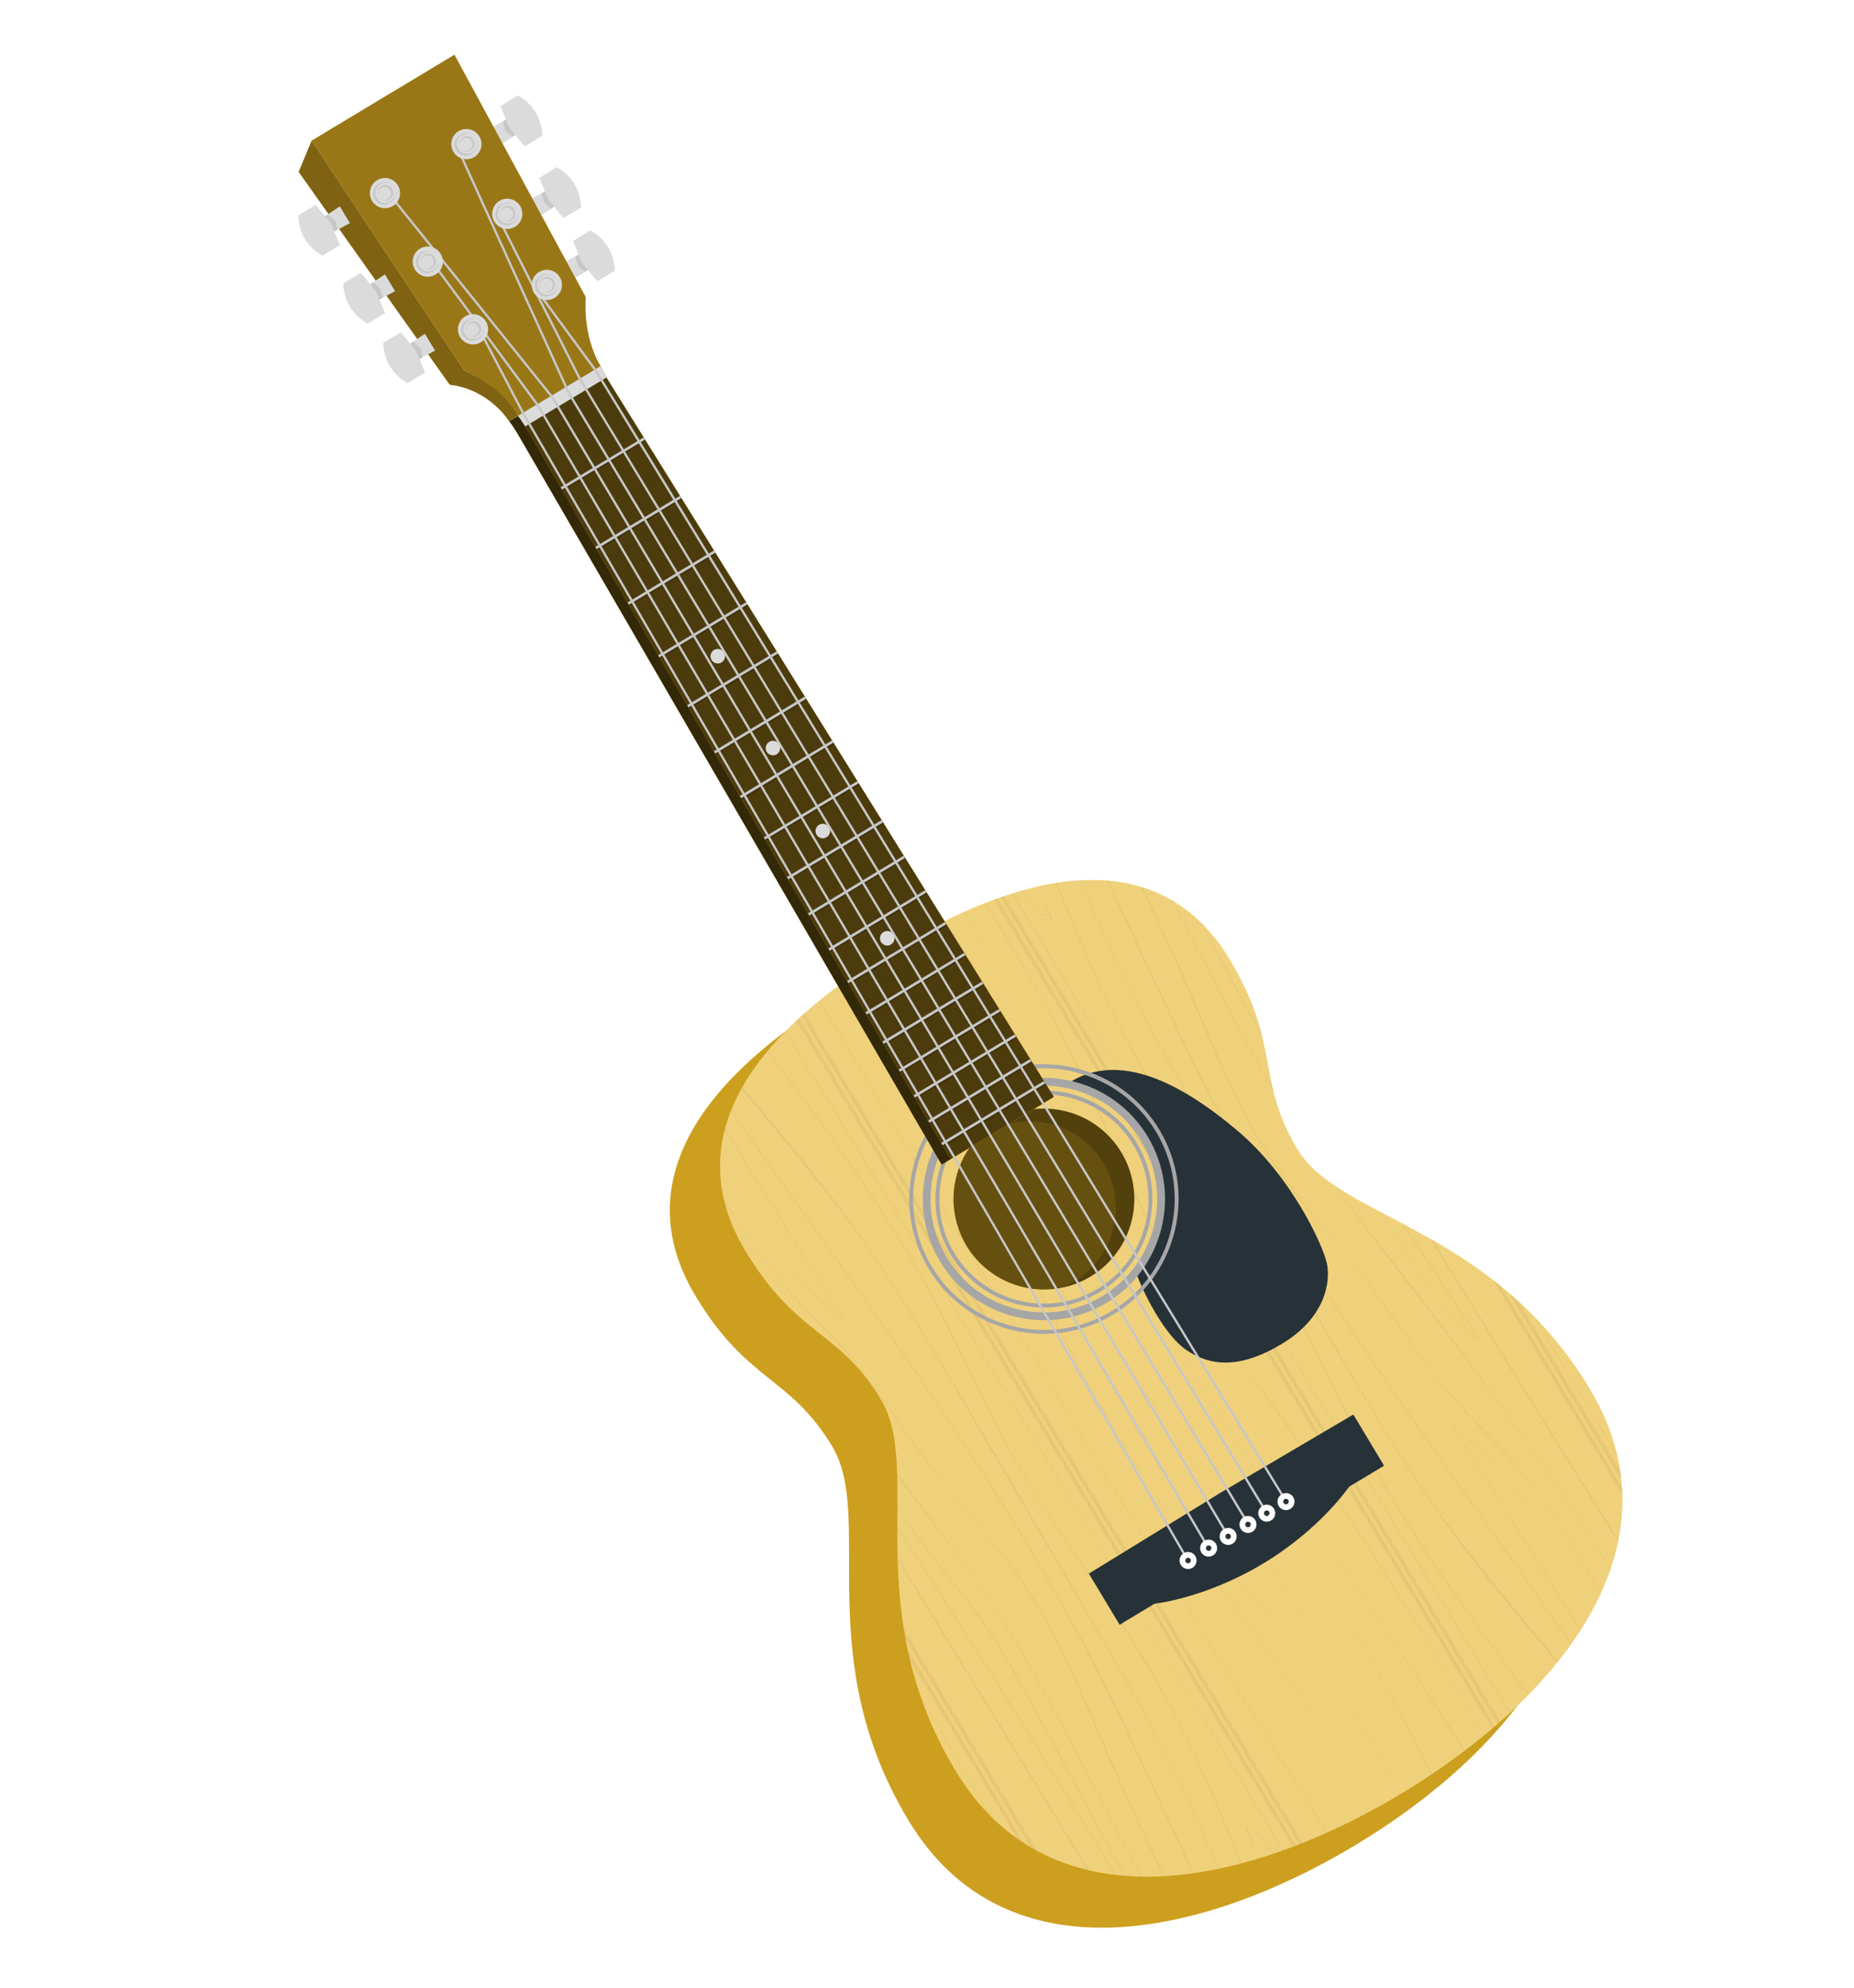 <?xml version="1.0" encoding="UTF-8"?> <svg xmlns="http://www.w3.org/2000/svg" width="434" height="465" viewBox="0 0 434 465" fill="none"> <g filter="url(#filter0_d_521_5013)"> <path d="M361.111 329.519C383.917 367.448 352.575 403.431 317.238 424.671C281.902 445.912 235.427 456.718 212.621 418.79C189.582 380.471 204.793 347.965 194.823 331.39C184.854 314.806 175.055 316.534 162.797 296.139C149.594 274.175 156.979 249.52 197.339 225.257C237.699 200.993 262.946 206.034 276.15 227.99C288.408 248.385 282.287 256.222 292.265 272.808C302.235 289.383 338.072 291.201 361.111 329.519Z" fill="#FFC727"></path> <path opacity="0.2" d="M361.111 329.519C383.917 367.448 352.575 403.431 317.238 424.671C281.902 445.912 235.427 456.718 212.621 418.79C189.582 380.471 204.793 347.965 194.823 331.39C184.854 314.806 175.055 316.534 162.797 296.139C149.594 274.175 156.979 249.52 197.339 225.257C237.699 200.993 262.946 206.034 276.15 227.99C288.408 248.385 282.287 256.222 292.265 272.808C302.235 289.383 338.072 291.201 361.111 329.519Z" fill="black"></path> <path d="M372.144 317.928C394.738 355.509 363.327 391.367 327.989 412.616C292.652 433.857 246.248 444.78 223.654 407.199C200.835 369.239 216.136 336.89 206.258 320.463C196.382 304.027 186.604 305.788 174.458 285.582C161.374 263.826 168.845 239.3 209.215 215.038C249.575 190.775 274.736 195.679 287.82 217.434C299.966 237.64 293.833 245.447 303.709 261.883C313.578 278.308 349.325 279.969 372.144 317.928Z" fill="#FFC727"></path> <path opacity="0.1" d="M372.144 317.928C394.738 355.509 363.327 391.367 327.989 412.616C292.652 433.857 246.248 444.78 223.654 407.199C200.835 369.239 216.136 336.89 206.258 320.463C196.382 304.027 186.604 305.788 174.458 285.582C161.374 263.826 168.845 239.3 209.215 215.038C249.575 190.775 274.736 195.679 287.82 217.434C299.966 237.64 293.833 245.447 303.709 261.883C313.578 278.308 349.325 279.969 372.144 317.928Z" fill="black"></path> <path opacity="0.4" d="M372.144 317.928C394.738 355.509 363.327 391.367 327.989 412.616C292.652 433.857 246.248 444.78 223.654 407.199C200.835 369.239 216.136 336.89 206.258 320.463C196.382 304.027 186.604 305.788 174.458 285.582C161.374 263.826 168.845 239.3 209.215 215.038C249.575 190.775 274.736 195.679 287.82 217.434C299.966 237.64 293.833 245.447 303.709 261.883C313.578 278.308 349.325 279.969 372.144 317.928Z" fill="white"></path> <g opacity="0.05"> <path d="M212.464 378.863L239.693 424.161C239.136 423.812 238.593 423.446 238.054 423.054L213.051 381.462C212.846 380.594 212.65 379.728 212.464 378.863Z" fill="black"></path> <path d="M211.597 374.145L242.743 425.96C242.236 425.695 241.748 425.424 241.266 425.126L211.985 376.425C211.844 375.663 211.711 374.902 211.597 374.145Z" fill="black"></path> <path d="M187.027 231.23L303.365 424.745C303.102 424.852 302.841 424.951 302.571 425.048L186.404 231.808C186.608 231.615 186.813 231.421 187.027 231.23Z" fill="black"></path> <path d="M188.292 230.078L304.954 424.13C304.692 424.237 304.43 424.336 304.168 424.443L187.668 230.655C187.873 230.462 188.087 230.271 188.292 230.078Z" fill="black"></path> <path d="M233.496 203.191L349.917 396.852C349.705 397.035 349.481 397.234 349.261 397.405L232.686 203.481C232.947 203.383 233.228 203.279 233.496 203.191Z" fill="black"></path> <path d="M235.114 202.621L351.206 395.725C350.994 395.908 350.769 396.106 350.557 396.289L234.306 202.902C234.574 202.814 234.844 202.718 235.114 202.621Z" fill="black"></path> <path d="M351.367 293.931L379.674 341.02C379.721 341.596 379.749 342.179 379.756 342.767L349.489 292.424C350.12 292.918 350.742 293.41 351.367 293.931Z" fill="black"></path> <path d="M355.421 297.422L379.27 337.088C379.371 337.769 379.46 338.465 379.515 339.146L353.306 295.553C354.009 296.154 354.718 296.775 355.421 297.422Z" fill="black"></path> <path d="M215.391 389.492C217.422 392.956 219.454 396.41 221.485 399.874C225.033 405.939 228.581 412.003 232.12 418.066C231.972 417.917 231.821 417.785 231.684 417.628C226.349 408.473 221.003 399.334 215.638 390.191C215.55 389.97 215.457 389.728 215.391 389.492Z" fill="black"></path> <path d="M254.973 430.536C254.812 430.505 254.652 430.465 254.483 430.423C239.733 406.308 224.975 382.181 210.161 358.1C210.151 357.865 210.142 357.622 210.14 357.389C216.992 368.522 223.825 379.651 230.655 390.798C238.764 404.045 246.882 417.293 254.973 430.536Z" fill="black"></path> <path d="M300.476 425.827C300.415 425.852 300.344 425.885 300.276 425.9C272.003 378.921 243.529 332.07 214.974 285.25C204.608 268.264 194.23 251.293 183.791 234.349C183.836 234.311 183.882 234.264 183.927 234.226C212.362 280.362 240.462 326.694 268.508 373.062C279.166 390.654 289.878 408.209 300.476 425.827Z" fill="black"></path> <path d="M238.536 335.898C246.231 349.12 255.329 361.441 263.638 374.279C271.8 386.866 278.505 400.055 284.401 413.824C286.535 418.825 288.608 423.851 290.708 428.882C290.619 428.911 290.542 428.925 290.462 428.956C287.052 420.777 283.711 412.574 280.034 404.53C273.531 390.337 265.455 377.208 256.712 364.305C248.068 351.513 239.372 338.796 232.376 324.992C225.61 311.632 219.515 297.983 211.777 285.125C202.074 269.048 190.925 253.949 179.632 238.97C179.671 238.913 179.717 238.866 179.765 238.81C193.483 256.993 207.005 275.37 217.922 295.386C225.173 308.69 230.913 322.782 238.536 335.898Z" fill="black"></path> <path d="M239.806 380.521C247.653 393.968 254.593 407.92 261.826 421.704C263.629 425.143 265.442 428.574 267.275 431.999C267.191 432.001 267.116 432.005 267.035 431.99C263.484 425.31 259.977 418.602 256.489 411.888C249.471 398.34 242.487 384.761 234.324 371.84C226.978 360.183 218.514 349.307 210.044 338.457C210.038 338.251 210.031 338.045 210.022 337.848C220.63 351.604 231.043 365.501 239.806 380.521Z" fill="black"></path> <path d="M292.154 420.96C292.867 423.247 293.683 425.527 294.55 427.789C294.619 427.96 294.681 428.121 294.75 428.293C294.681 428.121 294.619 427.96 294.541 427.787C293.635 425.537 292.707 423.301 291.759 421.079C291.657 420.836 292.075 420.693 292.154 420.96Z" fill="black"></path> <path d="M297.195 425.125L298.103 426.641C298.06 426.67 298.003 426.678 297.964 426.689C297.453 425.817 296.932 424.944 296.387 424.104C295.751 423.106 294.121 421.284 292.898 422.509C292.817 422.586 292.7 422.471 292.77 422.4C294.491 420.666 296.49 423.956 297.195 425.125Z" fill="black"></path> <path d="M241.526 399.524C231.256 382.957 220.744 366.538 210.071 350.227C210.065 350.356 210.069 350.478 210.072 350.609C214.841 357.915 219.581 365.233 224.274 372.599C234.861 389.163 245.278 405.833 255.467 422.627C257.274 425.61 259.101 428.588 260.907 431.57C260.97 431.583 261.035 431.586 261.09 431.587C259.803 429.431 258.516 427.274 257.219 425.125C252.028 416.574 246.799 408.035 241.526 399.524ZM228.176 369.601C225.19 365.637 222.014 361.84 218.953 357.927C215.927 354.076 213.122 350.09 210.506 345.946C210.363 345.723 210.229 345.502 210.088 345.27C210.081 345.352 210.084 345.436 210.084 345.529C212.104 348.758 214.189 351.944 216.464 355.008C219.385 358.922 222.502 362.689 225.511 366.527C228.55 370.409 231.414 374.378 233.993 378.57C236.604 382.788 238.964 387.144 241.333 391.51C248.568 404.942 255.806 418.365 263.054 431.78C263.126 431.794 263.218 431.802 263.3 431.809C256.875 419.865 250.443 407.91 244.011 395.955C239.146 386.928 234.369 377.824 228.176 369.601Z" fill="black"></path> <path d="M247.042 375.869C253.915 389.351 259.313 403.573 265.662 417.308C267.923 422.184 270.231 427.051 272.583 431.889C272.497 431.9 272.404 431.901 272.318 431.912C268.462 423.973 264.719 415.972 261.11 407.913C254.834 393.894 249.493 379.181 241.199 366.168C233.168 353.579 222.423 342.942 213.817 330.726C209.587 324.724 205.52 318.597 200.912 312.867C196.117 306.897 190.604 301.607 185.426 295.981C179.278 289.303 174.253 281.873 169.597 274.171C169.558 273.986 169.507 273.818 169.475 273.645C172.635 278.973 175.982 284.199 179.804 289.088C184.538 295.13 190.094 300.438 195.31 306.061C204.965 316.46 212.107 328.739 220.895 339.817C225.481 345.617 230.425 351.151 234.977 356.981C239.605 362.901 243.626 369.169 247.042 375.869Z" fill="black"></path> <path d="M261.791 382.737C269.412 395.955 276.342 409.43 282.418 423.419L285.345 430.146C285.277 430.161 285.218 430.178 285.15 430.192C282.975 425.165 280.796 420.156 278.537 415.177C271.95 400.698 264.045 386.923 255.997 373.214C248.045 359.635 240.079 346.081 232.125 332.511C224.329 319.185 216.694 305.75 208.339 292.764C198.019 276.745 185.645 262.349 173.55 247.719C173.61 247.6 173.67 247.481 173.748 247.366C178.74 253.328 183.775 259.261 188.669 265.297C198.294 277.152 206.902 289.647 214.824 302.709C230.857 329.148 246.354 355.958 261.791 382.737Z" fill="black"></path> <path d="M252.174 374.55C262.116 393.009 270.555 412.211 279.459 431.177C279.371 431.198 279.266 431.215 279.162 431.222C268.552 408.753 258.603 385.993 246.254 364.379C231.581 338.706 214.662 314.395 197.556 290.281C188.715 277.833 179.809 265.438 171.109 252.887C171.125 252.806 171.167 252.73 171.201 252.653C182.269 268.603 193.661 284.326 204.849 300.186C221.757 324.216 238.225 348.644 252.174 374.55Z" fill="black"></path> <path d="M170.279 258.005C170.095 257.709 169.911 257.404 169.716 257.115C169.69 257.203 169.672 257.293 169.648 257.372C170.956 259.467 172.273 261.564 173.574 263.649C178.433 271.409 183.292 279.17 188.143 286.92C190.569 290.795 193.002 294.68 195.428 298.555C196.004 299.476 196.58 300.397 197.164 301.329C197.298 301.55 198.067 302.434 197.343 301.847C196.876 301.469 196.409 301.09 195.964 300.697C194.397 299.361 192.888 297.972 191.434 296.537C182.167 287.358 174.871 276.26 168.584 264.761C168.586 264.799 168.572 264.824 168.585 264.854C174.016 274.615 179.93 284.096 187.401 292.454C190.613 296.062 194.116 299.419 197.877 302.453C197.933 302.501 198.02 302.434 197.977 302.37C188.741 287.584 179.515 272.791 170.279 258.005Z" fill="black"></path> <path d="M367.625 315.063C371.23 321.073 374.846 327.077 378.463 333.071C378.513 333.248 378.554 333.424 378.594 333.599C371.993 322.663 365.425 311.706 358.883 300.754C359.038 300.914 359.193 301.074 359.358 301.236C362.097 305.851 364.864 310.462 367.625 315.063Z" fill="black"></path> <path d="M303.614 329.584C319.023 352.17 333.571 375.362 347.516 398.876C347.493 398.899 347.472 398.913 347.441 398.926C335.271 378.511 322.594 358.407 309.466 338.616C301.144 326.082 292.251 314.053 283.288 302C278.996 296.22 274.888 290.308 271.386 284C267.807 277.567 264.776 270.848 261.856 264.085C256.025 250.655 250.042 237.437 242.764 224.705C238.827 217.811 234.708 211.04 230.538 204.288C230.61 204.255 230.689 204.233 230.76 204.2C240.737 220.358 250.244 236.778 257.84 254.226C263.765 267.795 269.332 281.482 277.684 293.807C285.949 306.004 295.306 317.416 303.614 329.584Z" fill="black"></path> <path d="M310.733 421.68C310.672 421.706 310.631 421.725 310.579 421.753C298.151 401.948 285.818 382.088 273.537 362.2C245.892 317.417 218.636 272.402 191.75 227.161C191.787 227.113 191.839 227.085 191.885 227.038C201.781 243.711 211.721 260.345 221.724 276.945C250.955 325.468 280.645 373.689 310.733 421.68Z" fill="black"></path> <path d="M302.639 387.142C309.314 396.677 315.068 406.649 320.393 416.91C320.36 416.941 320.331 416.944 320.309 416.959C316.632 409.78 312.751 402.692 308.361 395.879C299.972 382.876 290.304 370.762 281.18 358.287C262.771 333.158 247.613 306.042 235.363 277.41C227.949 260.082 221.137 242.33 212.717 225.439C219.683 239.303 225.641 253.716 231.634 268.137C243.552 296.75 257.469 324.177 275.198 349.686C284.025 362.401 293.75 374.461 302.639 387.142Z" fill="black"></path> <path d="M207.719 215.939C209.443 219.064 211.1 222.242 212.706 225.446C211.099 222.251 209.432 219.072 207.708 215.946C207.708 215.946 207.717 215.948 207.719 215.939Z" fill="black"></path> <path d="M272.624 302.662C280.123 315.837 288.455 328.512 296.673 341.24C310.658 362.862 323.663 385.03 335.248 407.995C335.193 408.04 335.13 408.075 335.077 408.111C325.322 388.776 314.749 369.879 303.135 351.544C294.94 338.597 286.392 325.889 278.449 312.796C270.554 299.786 263.492 286.323 256.621 272.738C249.763 259.184 243.038 245.562 235.619 232.309C231.066 224.171 226.188 216.267 221.023 208.55C221.066 208.521 221.098 208.499 221.146 208.49C224.345 213.23 227.433 218.062 230.366 222.974C238.073 235.892 244.907 249.283 251.681 262.7C258.472 276.12 265.181 289.581 272.624 302.662Z" fill="black"></path> <path d="M299.719 337.274C313.892 359.174 328.966 380.458 342.926 402.503C342.87 402.548 342.804 402.601 342.751 402.637C330.73 383.665 318.053 365.153 305.591 346.44C275.731 301.611 251.769 253.37 225.625 206.355C225.647 206.34 225.686 206.329 225.716 206.316C235.546 224.009 245.057 241.901 254.69 259.695C268.917 285.99 283.467 312.161 299.719 337.274Z" fill="black"></path> <path d="M243.316 263.215C249.705 276.595 256.401 289.737 264.064 302.45C271.771 315.275 279.596 328.02 287.175 340.922C301.08 364.651 314.519 388.662 327.673 412.805L327.59 412.854C316.154 391.863 304.509 370.991 292.531 350.305C285.002 337.329 277.329 324.427 269.524 311.63C261.779 298.956 254.365 286.207 247.839 272.857C241.472 259.844 235.548 246.61 228.548 233.931C224.348 226.326 219.687 218.985 214.759 211.825L214.886 211.747C217.832 216.011 220.67 220.357 223.381 224.78C230.901 237.122 237.099 250.195 243.316 263.215Z" fill="black"></path> <path d="M240.158 268.675C243.311 275.873 246.903 282.914 250.599 289.854C254.238 296.7 258.174 303.361 262.411 309.857C270.728 322.604 279.851 334.845 287.278 348.155C291.336 355.436 294.839 363.037 297.329 371.01C297.348 371.06 297.276 371.093 297.246 371.059C291.612 365.671 286.916 359.431 282.482 353.037C277.874 346.386 273.457 339.614 269.221 332.728C260.726 318.923 252.969 304.674 245.992 290.045C244.018 285.903 242.106 281.728 240.255 277.526C239.944 276.824 236.493 270.303 239.472 270.59C239.555 270.596 239.55 270.716 239.467 270.71C239.148 270.676 238.637 271.108 238.524 271.356C238.416 271.577 238.393 271.889 238.393 272.131C238.385 272.651 238.509 273.122 238.695 273.604C239.074 274.58 239.514 275.531 239.934 276.487C240.708 278.265 241.494 280.027 242.298 281.793C243.864 285.25 245.479 288.699 247.128 292.116C250.466 299.025 253.98 305.846 257.66 312.579C265.056 326.097 273.138 339.245 281.863 351.95C286.18 358.228 290.708 364.426 296.119 369.808C296.204 369.899 296.948 370.722 297.019 370.69C297.233 370.591 296.852 369.82 296.793 369.641C296.512 368.786 296.219 367.938 295.918 367.089C295.247 365.21 294.525 363.358 293.744 361.522C292.302 358.098 290.686 354.752 288.956 351.467C282.012 338.306 273.216 326.258 264.971 313.906C260.774 307.633 256.747 301.252 253.056 294.676C249.274 287.942 245.774 281.049 242.396 274.105C241.543 272.349 240.689 270.601 239.805 268.867C239.681 268.638 240.054 268.44 240.158 268.675Z" fill="black"></path> <path d="M203.266 218.756C207.816 226.96 211.939 235.397 215.826 243.901C219.235 251.316 222.463 258.799 225.699 266.284C225.718 266.334 225.671 266.381 225.623 266.343C223.226 264.149 221.343 261.515 219.62 258.771C217.723 255.771 215.921 252.715 214.076 249.687C210.319 243.498 206.572 237.311 202.824 231.124C201.109 228.289 199.384 225.462 197.669 222.627C197.693 222.604 197.703 222.597 197.735 222.575C202.616 230.609 207.52 238.621 212.389 246.662C214.258 249.76 216.135 252.859 218.006 255.947C219.831 258.933 221.627 261.97 223.991 264.576C224.236 264.847 225.189 266.036 225.457 265.948C225.428 265.952 224.512 263.755 224.418 263.57L222.184 258.41C220.737 255.106 219.29 251.801 217.814 248.501C213.297 238.442 208.547 228.478 203.186 218.834C203.211 218.801 203.252 218.781 203.266 218.756Z" fill="black"></path> <path d="M378.845 353.223C378.821 353.395 378.787 353.574 378.743 353.752C364.015 330.143 349.354 306.483 334.754 282.787C334.965 282.902 335.174 283.026 335.391 283.152C343.989 297.098 352.598 311.037 361.229 324.952C367.082 334.365 372.957 343.802 378.845 353.223Z" fill="black"></path> <path d="M353.554 393.59C353.516 393.639 353.47 393.686 353.418 393.713C325.247 347.991 297.412 302.073 269.617 256.136C258.698 238.112 247.725 220.124 236.86 202.064C236.92 202.038 236.999 202.016 237.067 202.001C265.599 249.422 294.343 296.706 323.15 343.956C333.255 360.511 343.388 377.061 353.554 393.59Z" fill="black"></path> <path d="M326.375 344.078C335.886 359.848 346.788 374.685 357.875 389.382C357.834 389.448 357.781 389.484 357.724 389.538C344.231 371.632 330.964 353.527 320.212 333.813C312.961 320.509 307.221 306.417 299.59 293.3C291.902 280.088 282.797 267.757 274.488 254.918C266.333 242.342 259.62 229.142 253.724 215.373C251.488 210.13 249.313 204.86 247.12 199.588C247.199 199.566 247.285 199.554 247.371 199.543C250.884 207.956 254.31 216.389 258.11 224.671C264.601 238.871 272.688 251.993 281.423 264.895C290.075 277.688 298.762 290.403 305.758 304.208C312.531 317.578 318.618 331.225 326.375 344.078Z" fill="black"></path> <path d="M281.635 217.318C286.906 227.476 292.154 237.657 297.891 247.57C297.937 247.765 297.992 247.962 298.035 248.175C290.306 234.89 283.444 221.111 276.307 207.503C275.628 206.2 274.94 204.894 274.241 203.596C274.349 203.663 274.452 203.711 274.549 203.785C276.94 208.277 279.289 212.789 281.635 217.318Z" fill="black"></path> <path d="M377.044 359.901C377.028 359.982 377.006 360.052 376.977 360.102C369.065 347.573 360.79 335.281 352.203 323.208C339.431 305.283 325.194 288.34 312.454 270.393C312.56 270.469 312.668 270.536 312.784 270.614C318.538 278.604 324.65 286.336 330.706 294.114C340.199 306.315 349.393 318.766 358.201 331.477C364.693 340.809 370.968 350.295 377.044 359.901Z" fill="black"></path> <path d="M246.376 208.118C245.349 205.723 244.362 203.318 243.394 200.906C244.34 203.332 245.219 205.773 245.99 208.239C246.061 208.495 246.48 208.352 246.376 208.118Z" fill="black"></path> <path d="M243.173 200.361C243.25 200.543 243.315 200.733 243.392 200.915C243.315 200.733 243.241 200.542 243.164 200.359L243.173 200.361Z" fill="black"></path> <path d="M245.358 206.787C243.645 208.522 241.645 205.241 240.941 204.063C240.392 203.147 239.841 202.241 239.301 201.326C239.349 201.317 239.399 201.299 239.457 201.291C240.216 202.564 240.945 203.85 241.756 205.095C242.394 206.084 244.025 207.907 245.239 206.68C245.317 206.611 245.434 206.727 245.358 206.787Z" fill="black"></path> <path d="M328.636 279.427C328.494 279.344 328.357 279.28 328.231 279.209C328.505 279.625 328.785 280.051 329.059 280.467C334.554 288.835 340.018 297.224 345.674 305.483C346.315 306.407 345.396 305.476 345.036 305.22C344.58 304.881 344.143 304.545 343.701 304.18C342.872 303.508 342.07 302.795 341.31 302.053C339.647 300.447 338.119 298.672 336.703 296.845C334 293.344 331.695 289.567 329.376 285.815C327.477 282.731 325.56 279.689 323.505 276.742C323.379 276.671 323.251 276.61 323.125 276.539C324.685 278.729 326.187 280.974 327.626 283.262C332.847 291.605 337.854 300.576 346.19 306.234C346.255 306.284 346.33 306.186 346.284 306.131C340.359 297.243 334.462 288.351 328.636 279.427ZM294.135 233.228C294.592 234.088 295.06 234.942 295.525 235.814C295.455 235.502 295.369 235.178 295.282 234.855C290.665 226.275 286.03 217.692 281.402 209.12C281.231 208.947 281.051 208.773 280.868 208.607C285.297 216.815 289.707 225.02 294.135 233.228Z" fill="black"></path> <path d="M374.735 365.737C374.714 365.798 374.684 365.858 374.645 365.915C373.344 363.635 372.051 361.366 370.731 359.091C366.949 352.553 362.996 346.075 358.329 340.12C353.596 334.068 348.049 328.763 342.823 323.146C333.159 312.746 326.026 300.469 317.238 289.391C312.652 283.591 307.725 278.06 303.146 272.225C298.52 266.296 294.503 260.011 291.085 253.319C284.209 239.855 278.812 225.624 272.463 211.889C270.687 208.074 268.89 204.265 267.055 200.467C267.177 200.509 267.301 200.542 267.405 200.581C270.698 207.434 273.899 214.335 277.007 221.283C283.282 235.301 288.623 250.015 296.91 263.016C304.949 275.616 315.693 286.254 324.292 298.459C328.53 304.471 332.596 310.599 337.205 316.328C342.007 322.309 347.52 327.599 352.691 333.214C361.662 342.96 368.251 354.293 374.735 365.737Z" fill="black"></path> <path d="M364.736 381.659C364.653 381.755 364.577 381.861 364.493 381.957C359.472 375.952 354.387 369.99 349.456 363.901C339.842 352.039 331.225 339.541 323.311 326.491C307.268 300.05 291.792 273.235 276.345 246.453C268.715 233.234 261.794 219.761 255.718 205.771C254.722 203.503 253.737 201.228 252.762 198.955C252.821 198.938 252.894 198.943 252.968 198.948C255.15 203.986 257.326 209.013 259.6 214.013C266.186 228.492 274.102 242.26 282.139 255.977C290.091 269.556 298.066 283.112 306.011 296.68C313.818 309.999 321.441 323.449 329.797 336.427C340.15 352.517 352.587 366.972 364.736 381.659Z" fill="black"></path> <path d="M367.858 377.496C367.826 377.564 367.787 377.622 367.73 377.676C356.413 361.325 344.738 345.24 333.298 328.996C316.379 304.974 299.901 280.552 285.96 254.648C276.189 236.51 267.867 217.666 259.144 199.014C259.256 199.017 259.365 199.029 259.474 199.041C269.882 221.164 279.719 243.54 291.864 264.807C306.547 290.482 323.466 314.793 340.582 338.9C349.71 351.738 358.892 364.54 367.858 377.496Z" fill="black"></path> <path d="M350.736 336.737C347.514 333.127 344.02 329.772 340.259 326.738C340.192 326.697 340.107 326.755 340.148 326.828C349.385 341.614 358.612 356.398 367.853 371.203C368.535 372.303 369.218 373.394 369.91 374.486C369.941 374.417 369.98 374.36 370.019 374.302C368.2 371.382 366.363 368.459 364.544 365.539C359.686 357.778 354.834 350.028 349.975 342.268C347.549 338.393 345.116 334.507 342.697 330.643C342.123 329.713 341.538 328.79 340.962 327.869C340.821 327.637 340.048 326.771 340.795 327.335C341.262 327.713 341.718 328.099 342.163 328.492C343.73 329.828 345.239 331.217 346.693 332.652C357.469 343.323 365.574 356.588 372.533 370.059C372.568 370.019 372.588 369.967 372.603 369.933C366.318 358.23 359.629 346.691 350.736 336.737Z" fill="black"></path> </g> <path d="M265.892 290.528C267.328 294.854 272.528 305.426 277.839 308.918C283.149 312.41 289.86 313.519 300.062 307.391C310.264 301.263 311.527 292.888 310.602 288.568C309.677 284.247 302.293 268.115 289.544 257.398C276.797 246.672 261.835 238.451 249.763 246.6C249.763 246.6 264.174 247.354 270.83 264.275C276.345 278.324 265.892 290.528 265.892 290.528Z" fill="#263238"></path> <path d="M238.423 304.473C237.857 304.364 237.304 304.239 236.744 304.103C228.574 302.069 221.684 296.969 217.343 289.756C208.389 274.857 213.215 255.451 228.116 246.489C235.33 242.148 243.813 240.872 251.982 242.915C260.152 244.948 267.042 250.048 271.383 257.262C275.724 264.475 276.99 272.957 274.957 281.128C272.924 289.298 267.824 296.188 260.61 300.529C253.882 304.572 246.068 305.949 238.423 304.473ZM250.145 243.463C242.984 242.081 235.316 243.234 228.587 247.278C214.119 255.979 209.429 274.825 218.122 289.292C222.334 296.304 229.022 301.243 236.961 303.223C244.899 305.202 253.123 303.97 260.135 299.757C267.148 295.545 272.096 288.859 274.067 280.918C276.046 272.98 274.813 264.756 270.601 257.744C265.945 249.994 258.391 245.055 250.145 243.463Z" fill="#A6A6A6"></path> <path d="M239.009 301.338C231.382 299.866 224.374 295.283 220.071 288.114C216.167 281.627 215.024 273.997 216.861 266.654C218.69 259.301 223.273 253.112 229.769 249.209C236.256 245.305 243.877 244.161 251.228 245.999C258.582 247.828 264.771 252.411 268.673 258.907C276.726 272.301 272.378 289.761 258.983 297.823C252.742 301.56 245.64 302.618 239.009 301.338ZM249.356 247.453C242.922 246.211 236.351 247.371 230.695 250.775C224.62 254.424 220.336 260.224 218.618 267.096C216.91 273.97 217.972 281.1 221.62 287.175C229.159 299.716 245.49 303.781 258.022 296.241C270.554 288.701 274.628 272.371 267.088 259.839C263.439 253.764 257.639 249.48 250.765 247.771C250.304 247.654 249.832 247.545 249.356 247.453Z" fill="#A6A6A6"></path> <path d="M239.561 298.43C232.724 297.11 226.459 293.015 222.599 286.592C215.385 274.589 219.277 258.959 231.28 251.745C237.093 248.251 243.915 247.241 250.498 248.865C257.078 250.508 262.626 254.604 266.12 260.416C269.615 266.229 270.634 273.053 269 279.634C267.357 286.214 263.261 291.762 257.449 295.256C251.865 298.627 245.502 299.577 239.561 298.43ZM248.975 249.474C243.044 248.329 236.973 249.4 231.752 252.534C220.189 259.489 216.433 274.559 223.388 286.121C230.34 297.692 245.412 301.44 256.974 294.485C262.576 291.117 266.532 285.766 268.11 279.425C269.687 273.084 268.706 266.5 265.338 260.898C261.971 255.297 256.619 251.341 250.278 249.763C249.844 249.651 249.406 249.557 248.975 249.474Z" fill="#A6A6A6"></path> <path d="M264.706 279.315C267.912 268.079 261.402 256.371 250.166 253.166C238.93 249.96 227.223 256.47 224.017 267.706C220.811 278.942 227.321 290.649 238.557 293.855C249.793 297.061 261.501 290.551 264.706 279.315Z" fill="#FFC727"></path> <path opacity="0.6" d="M264.706 279.315C267.912 268.079 261.402 256.371 250.166 253.166C238.93 249.96 227.223 256.47 224.017 267.706C220.811 278.942 227.321 290.649 238.557 293.855C249.793 297.061 261.501 290.551 264.706 279.315Z" fill="black"></path> <path opacity="0.2" d="M262.504 262.611C268.52 272.624 265.286 285.616 255.262 291.639C253.198 292.879 251.014 293.732 248.784 294.195C249.674 293.827 250.553 293.373 251.404 292.868C260.974 287.12 264.064 274.686 258.314 265.125C252.558 255.553 240.133 252.465 230.571 258.214C229.699 258.735 228.89 259.305 228.136 259.932C229.603 258.167 231.382 256.621 233.456 255.374C243.48 249.351 256.481 252.587 262.504 262.611Z" fill="black"></path> <path d="M316.8 323.915L323.992 335.886L315.789 340.818C315.789 340.818 309.166 350.68 295.636 358.809C282.107 366.938 270.291 368.166 270.291 368.166L262.088 373.098L254.896 361.127L285.675 342.236L316.8 323.915Z" fill="#263238"></path> <path d="M131.798 54.522L134.167 58.451L139.425 54.934L137.384 51.524L131.798 54.522Z" fill="#DBDBDB"></path> <path d="M139.425 54.933L137.384 51.523L134.716 52.953L135.304 55.264L136.902 56.624L139.425 54.933Z" fill="#C7C7C7"></path> <path d="M138.229 46.91L134.132 49.377L136.268 54.508L139.805 58.803L143.902 56.336C143.902 56.336 144.007 53.573 142.365 50.845C140.723 48.118 138.229 46.91 138.229 46.91Z" fill="#DBDBDB"></path> <path d="M123.903 39.733L126.271 43.662L131.541 40.137L129.489 36.735L123.903 39.733Z" fill="#DBDBDB"></path> <path d="M131.541 40.137L129.489 36.734L126.821 38.164L127.408 40.474L129.009 41.826L131.541 40.137Z" fill="#C7C7C7"></path> <path d="M130.342 32.125L126.245 34.592L128.381 39.723L131.918 44.017L136.015 41.551C136.015 41.551 136.12 38.788 134.478 36.06C132.828 33.322 130.342 32.125 130.342 32.125Z" fill="#DBDBDB"></path> <path d="M114.811 22.946L117.171 26.873L122.44 23.348L120.388 19.946L114.811 22.946Z" fill="#DBDBDB"></path> <path d="M122.44 23.348L120.388 19.945L117.729 21.377L118.316 23.687L119.917 25.039L122.44 23.348Z" fill="#C7C7C7"></path> <path d="M121.241 15.336L117.144 17.803L119.281 22.934L122.817 27.228L126.914 24.762C126.914 24.762 127.019 21.999 125.377 19.271C123.737 16.535 121.241 15.336 121.241 15.336Z" fill="#DBDBDB"></path> <path d="M106.383 5.803L137.128 62.539C137.128 62.539 136.209 71.353 140.606 78.661L121.251 90.301C116.854 82.993 108.644 79.667 108.644 79.667L72.953 25.894L106.383 5.803Z" fill="#FFC727"></path> <path opacity="0.4" d="M106.383 5.803L137.128 62.539C137.128 62.539 136.209 71.353 140.606 78.661L121.251 90.301C116.854 82.993 108.644 79.667 108.644 79.667L72.953 25.894L106.383 5.803Z" fill="black"></path> <path d="M244.644 250.886L220.416 265.448C182.514 200.126 121.995 95.85 121.128 94.407C119.867 92.312 119.193 91.558 119.193 91.558L138.548 79.918C138.548 79.918 138.895 80.87 140.156 82.965C141.022 84.408 204.739 186.778 244.644 250.886Z" fill="#FFC727"></path> <g opacity="0.8"> <path d="M244.644 250.886L220.416 265.448C182.514 200.126 121.995 95.85 121.128 94.407C119.867 92.312 119.193 91.558 119.193 91.558L138.548 79.918C138.548 79.918 138.895 80.87 140.156 82.965C141.022 84.408 204.739 186.778 244.644 250.886Z" fill="black"></path> </g> <path d="M246.697 249.608L222.467 264.178C184.565 198.856 124.045 94.58 123.179 93.138C121.918 91.042 121.244 90.289 121.244 90.289L140.598 78.649C140.598 78.649 140.945 79.6 142.207 81.696C143.075 83.129 206.783 185.498 246.697 249.608Z" fill="#FFC727"></path> <g opacity="0.7"> <path d="M246.697 249.608L222.467 264.178C184.565 198.856 124.045 94.58 123.179 93.138C121.918 91.042 121.244 90.289 121.244 90.289L140.598 78.649C140.598 78.649 140.945 79.6 142.207 81.696C143.075 83.129 206.783 185.498 246.697 249.608Z" fill="black"></path> </g> <path d="M169.476 145.637C169.962 146.448 169.696 147.485 168.895 147.973C168.084 148.459 167.047 148.193 166.559 147.392C166.072 146.59 166.339 145.543 167.14 145.056C167.951 144.57 168.989 144.836 169.476 145.637Z" fill="#DBDBDB"></path> <path d="M182.397 167.129C182.883 167.939 182.618 168.977 181.816 169.464C181.006 169.95 179.968 169.685 179.48 168.883C178.993 168.082 179.26 167.035 180.062 166.547C180.863 166.06 181.912 166.318 182.397 167.129Z" fill="#DBDBDB"></path> <path d="M194.064 186.535C194.552 187.336 194.285 188.383 193.483 188.871C192.682 189.358 191.635 189.091 191.147 188.289C190.662 187.479 190.927 186.441 191.729 185.954C192.53 185.466 193.579 185.724 194.064 186.535Z" fill="#DBDBDB"></path> <path d="M209.148 211.626C209.634 212.436 209.368 213.474 208.567 213.961C207.756 214.447 206.719 214.182 206.231 213.38C205.745 212.57 206.011 211.532 206.812 211.045C207.621 210.568 208.669 210.826 209.148 211.626Z" fill="#DBDBDB"></path> <path d="M244.661 246.463L220.633 260.905C220.527 260.727 220.424 260.539 220.319 260.361L244.327 245.924C244.441 246.105 244.556 246.285 244.661 246.463Z" fill="#C7C7C7"></path> <path opacity="0.2" d="M244.847 246.75L220.807 261.208C220.761 261.106 220.696 261.01 220.633 260.905L244.661 246.463C244.726 246.559 244.789 246.665 244.847 246.75Z" fill="black"></path> <path d="M241.459 241.303L217.588 255.654C217.494 255.468 217.38 255.288 217.275 255.109L241.126 240.764C241.229 240.951 241.343 241.131 241.459 241.303Z" fill="#C7C7C7"></path> <path opacity="0.2" d="M241.456 241.295L217.583 255.648L217.762 255.946L241.635 241.592L241.456 241.295Z" fill="black"></path> <path d="M237.856 235.523L214.174 249.762C214.069 249.584 213.955 249.403 213.861 249.218L237.532 234.986C237.637 235.165 237.751 235.345 237.856 235.523Z" fill="#C7C7C7"></path> <path opacity="0.2" d="M238.042 235.81L214.339 250.063C214.276 249.958 214.229 249.865 214.165 249.76L237.847 235.521C237.921 235.619 237.979 235.705 238.042 235.81Z" fill="black"></path> <path d="M233.865 229.064L210.368 243.191L210.684 243.716L234.18 229.589L233.865 229.064Z" fill="#C7C7C7"></path> <path opacity="0.2" d="M234.361 229.905L210.849 244.037C210.793 243.942 210.729 243.837 210.675 243.733L234.167 229.607C234.25 229.707 234.305 229.81 234.361 229.905Z" fill="black"></path> <path d="M230.185 223.191L206.872 237.204C206.767 237.025 206.664 236.838 206.559 236.659L229.851 222.652C229.965 222.832 230.079 223.013 230.185 223.191Z" fill="#C7C7C7"></path> <path opacity="0.2" d="M230.371 223.479L207.048 237.499C206.994 237.395 206.937 237.301 206.874 237.195L230.186 223.183C230.25 223.288 230.306 223.383 230.371 223.479Z" fill="black"></path> <path d="M226.003 216.454L202.899 230.349C202.794 230.17 202.691 229.983 202.586 229.804L225.677 215.926C225.773 216.103 225.898 216.276 226.003 216.454Z" fill="#C7C7C7"></path> <path opacity="0.2" d="M225.983 216.456L202.879 230.346L203.049 230.628L226.153 216.738L225.983 216.456Z" fill="black"></path> <path d="M221.506 209.228L198.624 222.989C198.519 222.81 198.415 222.623 198.31 222.444L221.18 208.7C221.285 208.879 221.401 209.05 221.506 209.228Z" fill="#C7C7C7"></path> <path opacity="0.2" d="M221.692 209.516L198.791 223.282C198.745 223.18 198.68 223.084 198.624 222.989L221.506 209.229C221.562 209.324 221.625 209.429 221.692 209.516Z" fill="black"></path> <path d="M216.882 201.794L194.221 215.42C194.127 215.234 194.013 215.054 193.908 214.875L216.547 201.264C216.661 201.444 216.766 201.622 216.882 201.794Z" fill="#C7C7C7"></path> <path opacity="0.2" d="M216.883 201.785L194.225 215.408L194.399 215.698L217.057 202.074L216.883 201.785Z" fill="black"></path> <path d="M211.86 193.721L189.453 207.191C189.348 207.013 189.233 206.832 189.139 206.647L211.525 193.191C211.641 193.362 211.755 193.542 211.86 193.721Z" fill="#C7C7C7"></path> <path opacity="0.2" d="M212.039 193.998L189.621 207.476C189.565 207.381 189.52 207.28 189.462 207.194L211.869 193.723C211.916 193.816 211.983 193.904 212.039 193.998Z" fill="black"></path> <path d="M206.689 185.407L184.536 198.721C184.43 198.543 184.316 198.363 184.222 198.177L206.356 184.868C206.47 185.048 206.575 185.227 206.689 185.407Z" fill="#C7C7C7"></path> <path opacity="0.2" d="M206.867 185.693L184.701 199.024C184.644 198.929 184.59 198.825 184.534 198.731L206.687 185.416C206.745 185.502 206.811 185.598 206.867 185.693Z" fill="black"></path> <path d="M200.998 176.266L179.118 189.419C179.013 189.241 178.917 189.064 178.811 188.885L200.671 175.747C200.786 175.918 200.893 176.087 200.998 176.266Z" fill="#C7C7C7"></path> <path opacity="0.2" d="M201 176.265L179.125 189.418L179.304 189.716L201.179 176.563L201 176.265Z" fill="black"></path> <path d="M181.799 145.365L160.856 157.957L161.181 158.497L182.124 145.905L181.799 145.365Z" fill="#C7C7C7"></path> <path opacity="0.2" d="M182.304 146.207L161.35 158.803C161.286 158.698 161.23 158.604 161.176 158.5L182.119 145.91C182.184 146.007 182.24 146.101 182.304 146.207Z" fill="black"></path> <path d="M194.754 166.218L173.184 179.188L173.509 179.728L195.078 166.759L194.754 166.218Z" fill="#C7C7C7"></path> <path opacity="0.2" d="M195.265 167.055L173.679 180.032C173.616 179.927 173.56 179.832 173.505 179.729L195.081 166.758C195.146 166.855 195.202 166.949 195.265 167.055Z" fill="black"></path> <path d="M174.966 134.411L154.369 146.798C154.264 146.619 154.161 146.432 154.055 146.253L174.64 133.883C174.745 134.061 174.861 134.233 174.966 134.411Z" fill="#C7C7C7"></path> <path opacity="0.2" d="M174.973 134.402L154.374 146.787L154.548 147.077L175.147 134.692L174.973 134.402Z" fill="black"></path> <path d="M167.444 122.319L147.216 134.479C147.111 134.301 146.997 134.12 146.903 133.935L167.109 121.789C167.225 121.96 167.339 122.141 167.444 122.319Z" fill="#C7C7C7"></path> <path opacity="0.2" d="M167.623 122.596L147.385 134.763C147.329 134.668 147.265 134.563 147.218 134.47L167.446 122.31C167.511 122.407 167.567 122.501 167.623 122.596Z" fill="black"></path> <path d="M159.506 109.534L139.657 121.469C139.552 121.291 139.449 121.103 139.344 120.925L159.171 109.004C159.278 109.174 159.392 109.354 159.506 109.534Z" fill="#C7C7C7"></path> <path opacity="0.2" d="M159.5 109.528L139.653 121.461L139.828 121.751L159.674 109.818L159.5 109.528Z" fill="black"></path> <path d="M150.998 95.85L131.559 107.538C131.454 107.36 131.351 107.172 131.246 106.994L150.672 95.321C150.769 95.489 150.884 95.669 150.998 95.85Z" fill="#C7C7C7"></path> <path opacity="0.2" d="M150.984 95.842L131.543 107.525L131.718 107.815L151.158 96.132L150.984 95.842Z" fill="black"></path> <path opacity="0.2" d="M188.704 156.482L167.424 169.277L167.598 169.567L188.878 156.772L188.704 156.482Z" fill="black"></path> <path d="M188.705 156.49L167.424 169.284C167.33 169.098 167.216 168.918 167.111 168.739L188.372 155.951C188.486 156.131 188.591 156.309 188.705 156.49Z" fill="#C7C7C7"></path> <path d="M140.598 78.651C140.598 78.651 140.894 79.48 141.986 81.301L122.936 92.758C121.834 90.944 121.244 90.29 121.244 90.29L140.598 78.651Z" fill="#DBDBDB"></path> <path d="M122.826 89.758L278.507 358.246L278.043 358.529L122.362 90.041L122.826 89.758Z" fill="#C7C7C7"></path> <path d="M126.184 87.744L283.329 355.351L282.856 355.632L125.72 88.027L126.184 87.744Z" fill="#C7C7C7"></path> <path d="M129.501 85.752L287.942 352.576L287.477 352.859L129.028 86.033L129.501 85.752Z" fill="#C7C7C7"></path> <path d="M132.777 83.79L132.307 84.072L292.176 350.045L292.646 349.762L132.777 83.79Z" fill="#C7C7C7"></path> <path d="M296.976 347.143L296.503 347.424L135.651 82.051L136.113 81.777L296.976 347.143Z" fill="#C7C7C7"></path> <path d="M301.494 344.423L301.03 344.705L139.253 79.88L139.726 79.599L301.494 344.423Z" fill="#C7C7C7"></path> <path d="M111.13 68.625L111.603 68.344L122.826 89.758L122.362 90.041L111.13 68.625Z" fill="#C7C7C7"></path> <path d="M100.604 53.962L101.068 53.68L126.184 87.745L125.72 88.028L100.604 53.962Z" fill="#C7C7C7"></path> <path d="M90.442 37.994L90.906 37.711L129.501 85.752L129.028 86.033L90.442 37.994Z" fill="#C7C7C7"></path> <path d="M124.913 60.339L125.377 60.057L139.726 79.599L139.253 79.88L124.913 60.339Z" fill="#C7C7C7"></path> <path d="M116.411 44.066L116.875 43.783L136.113 81.777L135.64 82.058L116.411 44.066Z" fill="#C7C7C7"></path> <path d="M107.007 28.029L107.471 27.746L132.891 83.715L132.42 83.987L107.007 28.029Z" fill="#C7C7C7"></path> <path d="M279.82 357.037C280.382 357.984 280.082 359.201 279.143 359.774C278.197 360.335 276.98 360.035 276.407 359.096C275.835 358.157 276.145 356.933 277.084 356.36C278.032 355.789 279.248 356.099 279.82 357.037Z" fill="white"></path> <path d="M278.672 357.728C278.856 358.034 278.76 358.434 278.454 358.617C278.149 358.8 277.749 358.704 277.566 358.399C277.383 358.094 277.479 357.693 277.784 357.51C278.089 357.327 278.48 357.421 278.672 357.728Z" fill="#263238"></path> <path d="M284.633 354.142C285.195 355.088 284.895 356.306 283.956 356.878C283.01 357.44 281.792 357.14 281.22 356.201C280.658 355.255 280.958 354.038 281.897 353.465C282.845 352.894 284.069 353.205 284.633 354.142Z" fill="white"></path> <path d="M283.485 354.834C283.668 355.139 283.572 355.539 283.267 355.722C282.962 355.906 282.561 355.81 282.378 355.504C282.195 355.199 282.291 354.799 282.596 354.616C282.902 354.433 283.302 354.529 283.485 354.834Z" fill="#263238"></path> <path d="M289.201 351.405C289.763 352.351 289.462 353.569 288.523 354.141C287.577 354.703 286.36 354.403 285.787 353.464C285.225 352.518 285.526 351.301 286.465 350.728C287.412 350.157 288.63 350.457 289.201 351.405Z" fill="white"></path> <path d="M288.044 352.095C288.227 352.4 288.131 352.801 287.826 352.984C287.52 353.167 287.12 353.071 286.937 352.766C286.754 352.46 286.85 352.06 287.155 351.877C287.462 351.685 287.861 351.79 288.044 352.095Z" fill="#263238"></path> <path d="M293.846 348.605C294.408 349.552 294.107 350.769 293.169 351.342C292.222 351.903 291.005 351.603 290.433 350.664C289.871 349.718 290.171 348.501 291.11 347.928C292.047 347.365 293.273 347.667 293.846 348.605Z" fill="white"></path> <path d="M292.687 349.304C292.87 349.609 292.774 350.01 292.469 350.193C292.164 350.376 291.763 350.28 291.58 349.975C291.397 349.669 291.493 349.269 291.798 349.086C292.105 348.894 292.504 348.999 292.687 349.304Z" fill="#263238"></path> <path d="M298.237 345.963C298.799 346.909 298.499 348.126 297.56 348.699C296.614 349.261 295.397 348.96 294.824 348.021C294.262 347.075 294.562 345.858 295.501 345.285C296.449 344.715 297.674 345.025 298.237 345.963Z" fill="white"></path> <path d="M297.088 346.661C297.271 346.966 297.175 347.366 296.87 347.549C296.565 347.733 296.164 347.637 295.981 347.331C295.798 347.026 295.894 346.626 296.199 346.443C296.506 346.251 296.898 346.345 297.088 346.661Z" fill="#263238"></path> <path d="M302.743 343.259C303.305 344.205 303.005 345.422 302.066 345.995C301.127 346.567 299.902 346.256 299.33 345.318C298.768 344.371 299.068 343.154 300.007 342.582C300.955 342.011 302.172 342.311 302.743 343.259Z" fill="white"></path> <path d="M301.586 343.947C301.769 344.252 301.673 344.653 301.368 344.836C301.063 345.019 300.662 344.923 300.479 344.618C300.296 344.312 300.392 343.912 300.697 343.729C301.003 343.546 301.403 343.642 301.586 343.947Z" fill="#263238"></path> <path d="M113.758 68.222C114.766 69.896 114.226 72.063 112.552 73.071C110.878 74.079 108.711 73.539 107.703 71.865C106.695 70.19 107.234 68.023 108.909 67.016C110.574 66.006 112.75 66.547 113.758 68.222Z" fill="#DBDBDB"></path> <path d="M112.864 68.757C114.579 71.731 110.242 74.431 108.347 71.468C106.622 68.398 111.045 65.836 112.864 68.757ZM112.864 68.757C111.152 66.099 107.277 68.525 108.81 71.194C110.447 73.8 114.409 71.503 112.864 68.757Z" fill="#C7C7C7"></path> <path d="M109.293 70.907C108.113 68.873 111.079 67.007 112.389 69.047C113.582 71.157 110.538 72.897 109.293 70.907ZM109.293 70.907C110.4 72.647 112.938 71.024 111.926 69.321C110.895 67.623 108.272 69.109 109.293 70.907Z" fill="#C7C7C7"></path> <path d="M131.038 57.829C132.046 59.504 131.506 61.67 129.832 62.678C128.158 63.686 125.991 63.147 124.983 61.472C123.975 59.798 124.514 57.631 126.189 56.623C127.863 55.615 130.03 56.155 131.038 57.829Z" fill="#DBDBDB"></path> <path d="M130.153 58.366C131.868 61.341 127.531 64.04 125.636 61.078C123.911 58.008 128.325 55.444 130.153 58.366ZM130.153 58.366C128.45 55.71 124.566 58.135 126.099 60.804C127.736 63.41 131.698 61.112 130.153 58.366Z" fill="#C7C7C7"></path> <path d="M126.573 60.514C125.393 58.48 128.359 56.614 129.669 58.654C130.862 60.765 127.818 62.504 126.573 60.514ZM126.573 60.514C127.68 62.254 130.218 60.631 129.206 58.928C128.175 57.23 125.552 58.716 126.573 60.514Z" fill="#C7C7C7"></path> <path d="M103.162 52.383C104.169 54.057 103.63 56.224 101.956 57.232C100.281 58.24 98.114 57.7 97.106 56.026C96.099 54.352 96.638 52.185 98.312 51.177C99.985 50.178 102.152 50.718 103.162 52.383Z" fill="#DBDBDB"></path> <path d="M102.276 52.92C103.992 55.894 99.654 58.594 97.76 55.631C96.033 52.571 100.447 50.007 102.276 52.92ZM102.276 52.92C100.574 50.264 96.69 52.688 98.222 55.357C99.858 57.972 103.82 55.675 102.276 52.92Z" fill="#C7C7C7"></path> <path d="M98.697 55.067C97.516 53.033 100.483 51.167 101.792 53.207C102.984 55.327 99.94 57.066 98.697 55.067ZM98.697 55.067C99.804 56.807 102.341 55.184 101.33 53.481C100.297 51.792 97.674 53.278 98.697 55.067Z" fill="#C7C7C7"></path> <path d="M121.777 41.195C122.785 42.87 122.246 45.036 120.571 46.044C118.897 47.052 116.73 46.513 115.722 44.838C114.714 43.164 115.254 40.997 116.928 39.989C118.594 38.98 120.768 39.53 121.777 41.195Z" fill="#DBDBDB"></path> <path d="M120.883 41.73C122.598 44.705 118.27 47.406 116.366 44.441C114.64 41.381 119.062 38.819 120.883 41.73ZM120.883 41.73C119.18 39.074 115.297 41.498 116.829 44.168C118.467 46.774 122.427 44.485 120.883 41.73Z" fill="#C7C7C7"></path> <path d="M117.312 43.879C116.132 41.846 119.098 39.98 120.408 42.02C121.6 44.139 118.555 45.878 117.312 43.879ZM117.312 43.879C118.419 45.619 120.957 43.996 119.945 42.293C118.913 40.605 116.29 42.09 117.312 43.879Z" fill="#C7C7C7"></path> <path d="M93.141 36.355C94.149 38.029 93.61 40.196 91.935 41.204C90.261 42.211 88.094 41.672 87.086 39.998C86.078 38.323 86.618 36.156 88.292 35.148C89.958 34.139 92.134 34.68 93.141 36.355Z" fill="#DBDBDB"></path> <path d="M92.247 36.889C93.962 39.864 89.625 42.563 87.73 39.601C86.013 36.542 90.426 33.978 92.247 36.889ZM92.247 36.889C90.544 34.234 86.66 36.658 88.193 39.327C89.839 41.935 93.799 39.646 92.247 36.889Z" fill="#C7C7C7"></path> <path d="M88.676 39.039C87.496 37.006 90.462 35.14 91.772 37.18C92.964 39.299 89.919 41.038 88.676 39.039ZM88.676 39.039C89.783 40.779 92.321 39.157 91.309 37.453C90.278 35.756 87.654 37.25 88.676 39.039Z" fill="#C7C7C7"></path> <path d="M112.21 24.893C113.218 26.568 112.679 28.735 111.004 29.743C109.33 30.75 107.163 30.211 106.155 28.537C105.147 26.862 105.687 24.695 107.361 23.688C109.036 22.68 111.202 23.219 112.21 24.893Z" fill="#DBDBDB"></path> <path d="M111.325 25.43C113.04 28.405 108.703 31.105 106.808 28.142C105.083 25.073 109.497 22.509 111.325 25.43ZM111.325 25.43C109.613 22.773 105.738 25.199 107.271 27.868C108.908 30.474 112.87 28.177 111.325 25.43Z" fill="#C7C7C7"></path> <path d="M107.745 27.578C106.565 25.545 109.531 23.679 110.841 25.719C112.034 27.829 108.99 29.569 107.745 27.578ZM107.745 27.578C108.852 29.319 111.39 27.696 110.378 25.993C109.347 24.295 106.724 25.78 107.745 27.578Z" fill="#C7C7C7"></path> <path d="M72.953 25.895L108.637 79.657C108.637 79.657 117.713 83.364 121.244 90.291L119.191 91.57C119.191 91.57 114.632 84.091 105.265 82.999L69.91 33.219L72.953 25.895Z" fill="#FFC727"></path> <path opacity="0.5" d="M72.953 25.895L108.637 79.657C108.637 79.657 117.713 83.364 121.244 90.291L119.191 91.57C119.191 91.57 114.632 84.091 105.265 82.999L69.91 33.219L72.953 25.895Z" fill="black"></path> <path d="M99.466 71.091L101.835 75.02L96.249 78.018L94.208 74.608L99.466 71.091Z" fill="#DBDBDB"></path> <path d="M96.249 78.018L94.208 74.608L96.72 72.925L98.486 74.531L98.928 76.581L96.249 78.018Z" fill="#C7C7C7"></path> <path d="M89.734 73.195L93.83 70.729L97.367 75.023L99.503 80.154L95.406 82.621C95.406 82.621 92.92 81.424 91.279 78.687C89.628 75.958 89.734 73.195 89.734 73.195Z" fill="#DBDBDB"></path> <path d="M90.107 57.184L92.475 61.113L86.889 64.111L84.839 60.7L90.107 57.184Z" fill="#DBDBDB"></path> <path d="M86.889 64.112L84.839 60.7L87.361 59.018L89.126 60.625L89.568 62.674L86.889 64.112Z" fill="#C7C7C7"></path> <path d="M80.374 59.289L84.471 56.822L88.007 61.116L90.144 66.248L86.047 68.715C86.047 68.715 83.56 67.518 81.92 64.781C80.269 62.052 80.374 59.289 80.374 59.289Z" fill="#DBDBDB"></path> <path d="M79.551 41.278L81.911 45.205L76.325 48.203L74.284 44.794L79.551 41.278Z" fill="#DBDBDB"></path> <path d="M76.325 48.204L74.284 44.794L76.796 43.11L78.562 44.717L79.004 46.766L76.325 48.204Z" fill="#C7C7C7"></path> <path d="M69.81 43.381L73.907 40.914L77.443 45.208L79.58 50.34L75.483 52.806C75.483 52.806 72.996 51.61 71.356 48.873C69.704 46.144 69.81 43.381 69.81 43.381Z" fill="#DBDBDB"></path> </g> <defs> <filter id="filter0_d_521_5013" x="61.808" y="4.803" width="325.967" height="454.154" filterUnits="userSpaceOnUse" color-interpolation-filters="sRGB"> <feFlood flood-opacity="0" result="BackgroundImageFix"></feFlood> <feColorMatrix in="SourceAlpha" type="matrix" values="0 0 0 0 0 0 0 0 0 0 0 0 0 0 0 0 0 0 127 0" result="hardAlpha"></feColorMatrix> <feOffset dy="7"></feOffset> <feGaussianBlur stdDeviation="4"></feGaussianBlur> <feComposite in2="hardAlpha" operator="out"></feComposite> <feColorMatrix type="matrix" values="0 0 0 0 0 0 0 0 0 0 0 0 0 0 0 0 0 0 0.2 0"></feColorMatrix> <feBlend mode="normal" in2="BackgroundImageFix" result="effect1_dropShadow_521_5013"></feBlend> <feBlend mode="normal" in="SourceGraphic" in2="effect1_dropShadow_521_5013" result="shape"></feBlend> </filter> </defs> </svg> 
